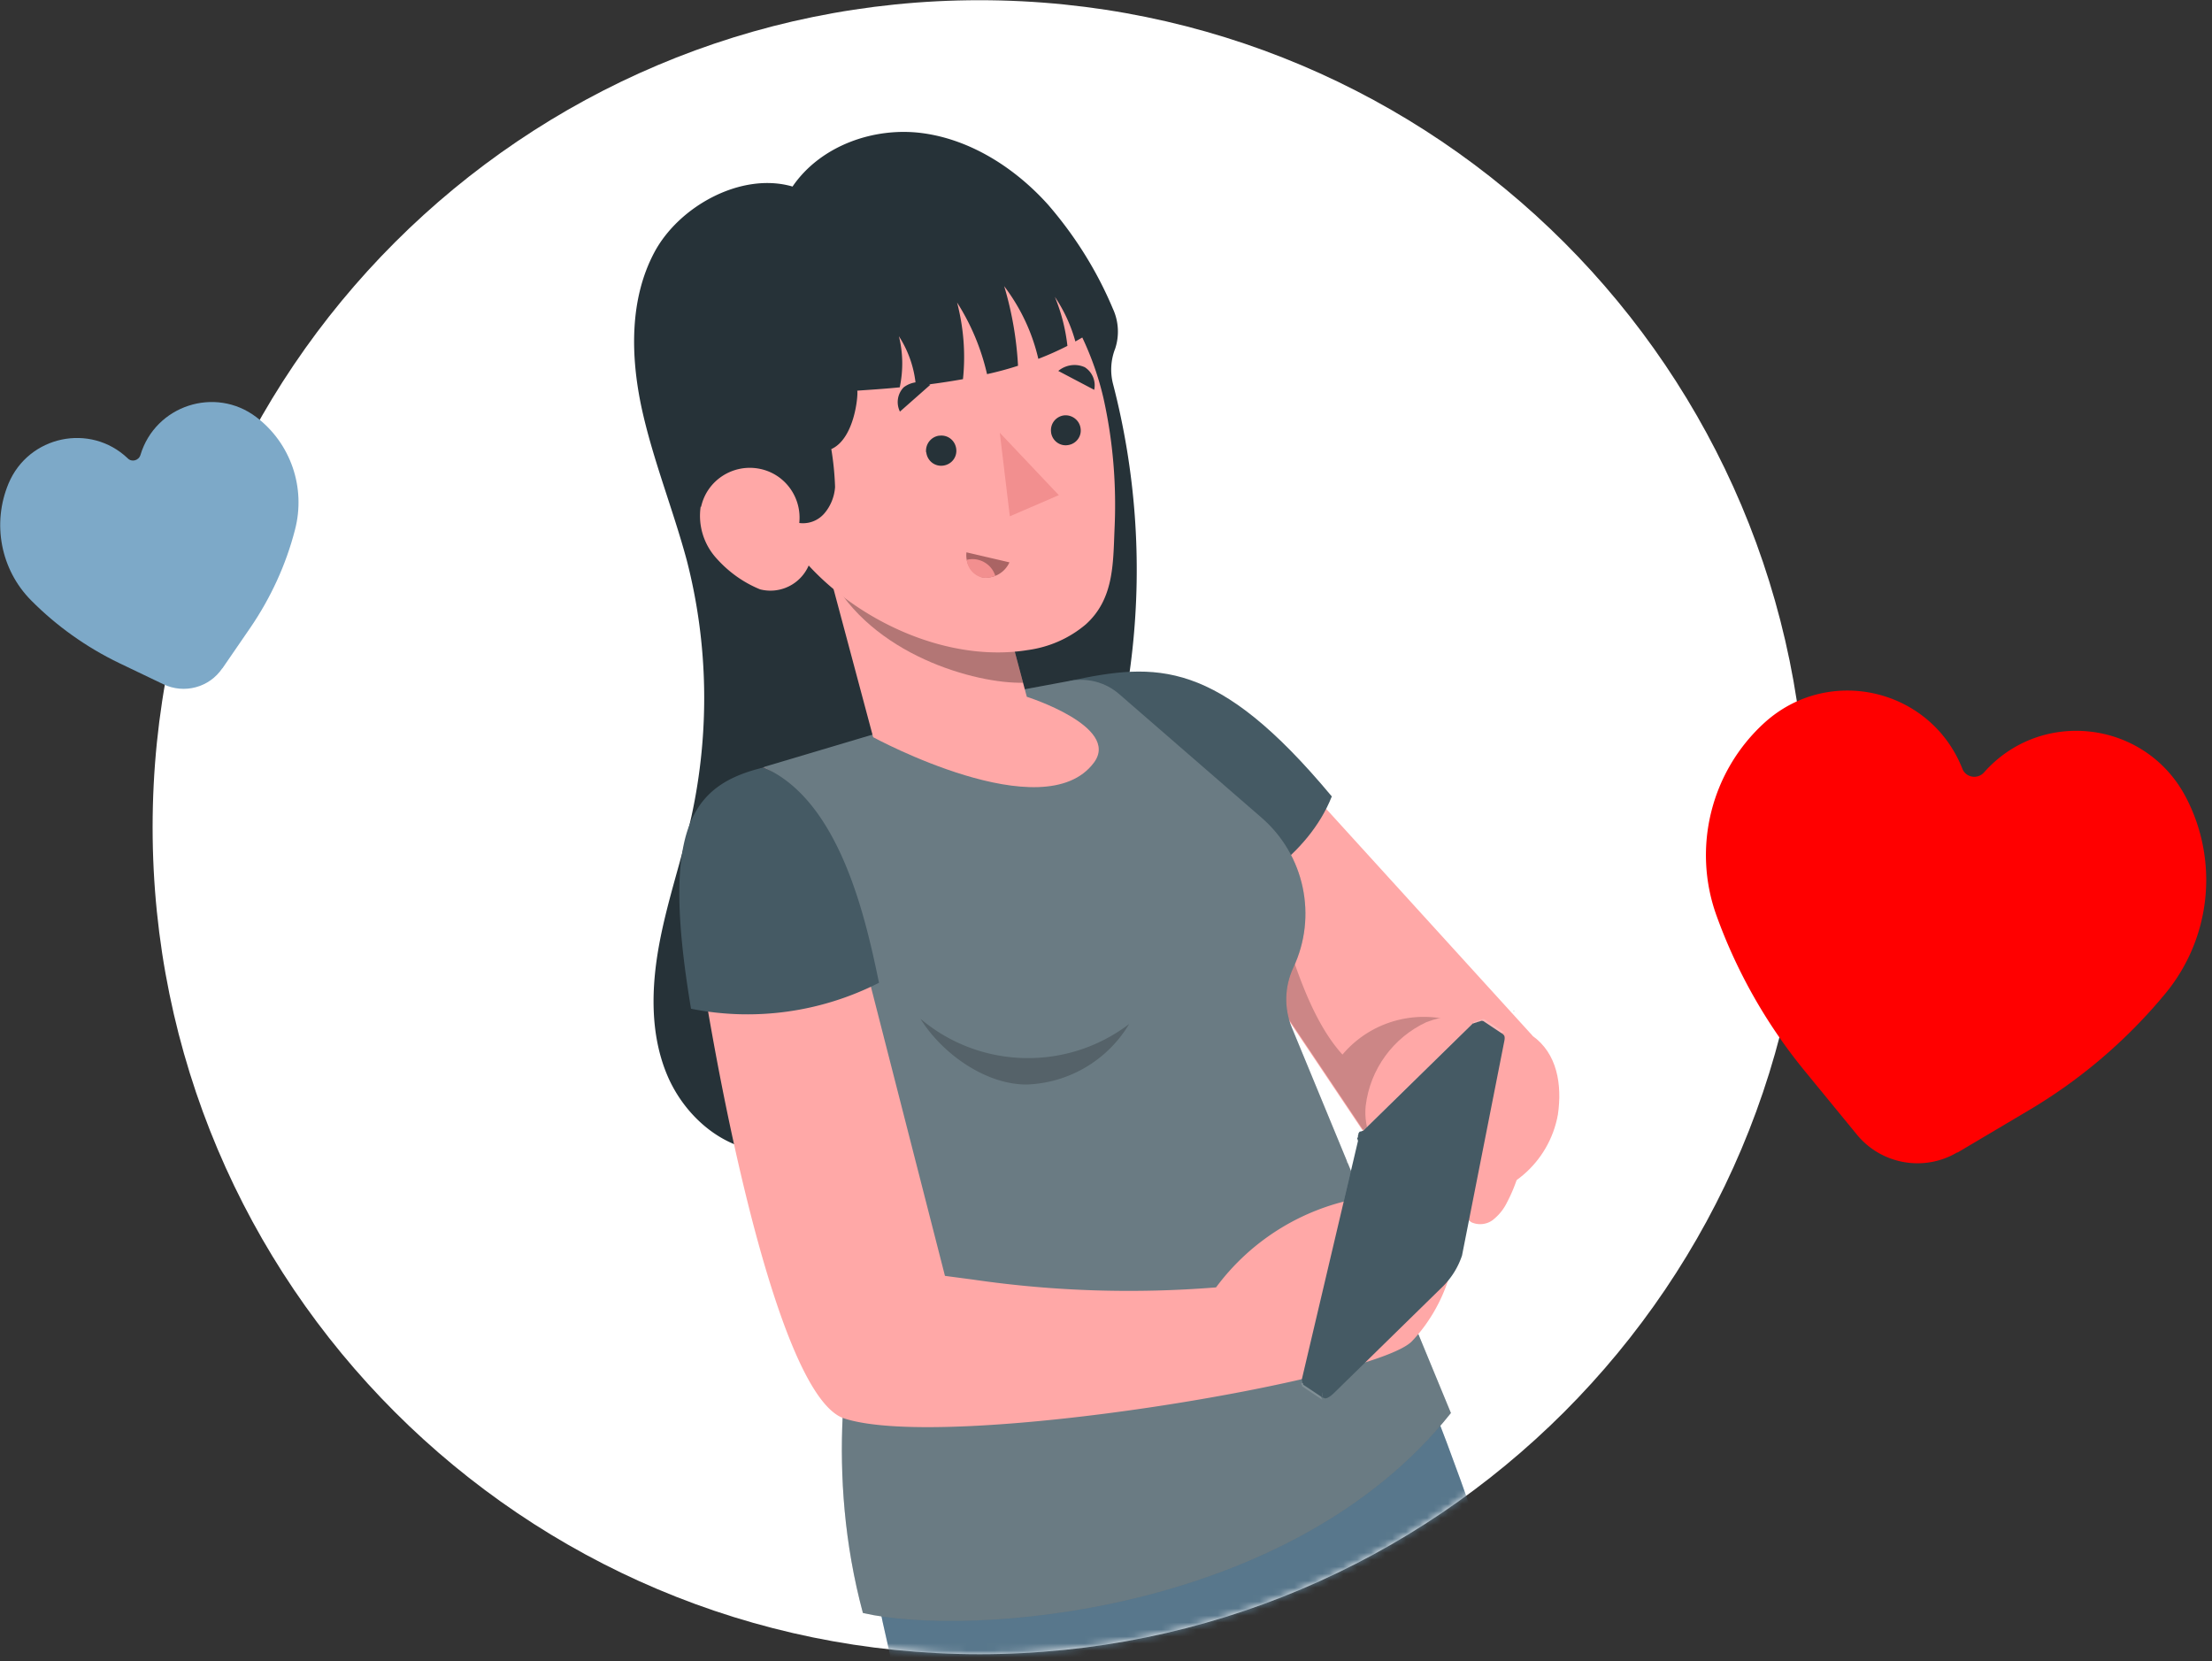 <svg width="317" height="238" fill="none" xmlns="http://www.w3.org/2000/svg"><rect width="100%" height="100%" fill="#333333" stroke="none"/><path d="M140.371 237.03c-65.446 0-118.5-53.054-118.5-118.5S74.925.03 140.371.03s118.5 53.054 118.5 118.5-53.054 118.5-118.5 118.5z" fill="#fff"/><mask id="a" style="mask-type:luminance" maskUnits="userSpaceOnUse" x="21" y="0" width="238" height="238"><path d="M140.371 237.03c-65.446 0-118.5-53.054-118.5-118.5S74.925.03 140.371.03s118.5 53.054 118.5 118.5-53.054 118.5-118.5 118.5z" fill="#fff"/></mask><g mask="url(#a)"><path d="M109.768 165c-6.3-.33-11.76-5.19-14.19-11.04-2.43-5.85-2.25-12.45-1.11-18.63s3.24-12.21 4.62-18.33c2.64-12.12 2.43-24.69-.66-36.69-1.98-7.35-4.86-14.43-6.48-21.87-1.59-7.44-1.74-15.54 1.8-22.23 3.54-6.69 12.54-11.61 19.83-9.48 3.99-5.85 11.67-8.58 18.63-7.65 6.93.93 13.29 5.01 18 10.26 3.84 4.44 6.99 9.45 9.27 14.88.84 1.8.96 3.87.33 5.76l-.06.15a8.242 8.242 0 00-.24 4.89c6.48 24.96 3.63 51.42-8.01 74.43a78.006 78.006 0 01-15.99 22.41c-6.6 6.24-16.53 13.59-25.74 13.11v.03z" fill="#263238"/><path d="M153.899 97.92l1.32-.36c9-2.31 21.93.75 31.71 14.91l32.7 35.94-21.72 17.49-24-35.76-20.01-32.22z" fill="#FFA8A7"/><path opacity=".2" d="M178.558 120.991c3.03 4.44 4.56 9.75 6.24 14.88 1.68 5.13 3.96 11.25 7.59 15.24 4.38-5.19 11.67-6.84 17.88-4.08a14.14 14.14 0 015.49 4.53l-17.73 14.34-24-35.76-12.42-19.95c6.87 1.17 13.02 5.07 16.98 10.8h-.03z" fill="#000"/><path d="M195.72 158.43c.63-5.22 3.93-9.75 8.7-11.97 5.07-1.92 10.77-1.2 15.18 1.95 3.57 2.52 4.29 7.02 3.66 11.31-1.26 6.96-7.26 12.06-14.34 12.15-6.81-.06-13.95-6.66-13.2-13.47v.03z" fill="#FFA8A7"/><path d="M153.299 97.56c12.45-2.64 21.09-3.21 37.56 16.561-3.39 8.55-12.57 14.25-18.9 15.81l-18.66-32.37z" fill="#455A64"/><path d="M184.051 150.539c1.83 5.43 3.69 10.86 5.52 16.29 26.25 48.12 43.08 126 43.08 126l24.72 93.84c-6.06 6.81-16.5 7.38-23.31 1.32-.06-.06-.15-.12-.21-.18-8.28-22.5-28.71-55.86-33.09-85.02-10.2-21.15-21.96-52.08-21.96-52.08l4.23 57.691 6.51 111.81c-8.55 6.66-17.88 6.179-21.66 3.149-13.41-59.01-21.9-86.849-20.13-116.25-22.2-71.699-31.83-104.22-20.85-133.86l-2.73-9.36 59.85-13.41.03.06z" fill="#7DA9C8"/><path opacity=".3" d="M184.051 150.539c1.83 5.43 3.69 10.86 5.52 16.29 26.25 48.12 43.08 126 43.08 126l24.72 93.84c-6.06 6.81-16.5 7.38-23.31 1.32-.06-.06-.15-.12-.21-.18-8.28-22.5-28.71-55.86-33.09-85.02-10.2-21.15-21.96-52.08-21.96-52.08l4.23 57.691 6.51 111.81c-8.55 6.66-17.88 6.179-21.66 3.149-13.41-59.01-21.9-86.849-20.13-116.25-22.2-71.699-31.83-104.22-20.85-133.86l-2.73-9.36 59.85-13.41.03.06z" fill="#000"/><path opacity=".2" d="M177.96 237.93c6.21-2.94 11.61-7.32 15.72-12.81-.45 6.45-4.2 12.18-9.9 15.18l.6 24.33-5.43-13.71-.99-13.02v.03z" fill="#000"/><path d="M146.88 98.76l6.45-1.2c2.52-.48 5.13.21 7.05 1.89l20.43 17.731c6.15 5.34 8.01 14.13 4.53 21.48-1.26 2.7-1.35 5.82-.21 8.58l22.8 55.23c-23.04 29.04-69.33 32.13-84.27 28.65-5.37-20.01-2.49-38.55.39-49.56 1.89-7.08.84-14.64-2.91-20.97l-8.16-13.74-3.48-36.96 37.38-11.13z" fill="#455A64"/><path opacity=".2" d="M146.88 98.76l6.45-1.2c2.52-.48 5.13.21 7.05 1.89l20.43 17.731c6.15 5.34 8.01 14.13 4.53 21.48-1.26 2.7-1.35 5.82-.21 8.58l22.8 55.23c-23.04 29.04-69.33 32.13-84.27 28.65-5.37-20.01-2.49-38.55.39-49.56 1.89-7.08.84-14.64-2.91-20.97l-8.16-13.74-3.48-36.96 37.38-11.13z" fill="#fff"/><path d="M143.401 85.802l3.75 14.04s13.44 4.259 9.63 9.419c-7.17 9.69-31.65-3.629-31.65-3.629l-6.24-23.34 24.51 3.51z" fill="#FFA8A7"/><path opacity=".3" d="M118.889 82.32c5.97 11.58 21 15.66 27.72 15.51l-3.21-12-24.51-3.51z" fill="#000"/><path d="M100.472 72.63c.84-3.84 4.65-6.27 8.52-5.43 3.57.78 5.94 4.14 5.55 7.74 1.35.18 2.7-.33 3.6-1.38.9-1.05 1.44-2.4 1.53-3.78-.06-1.83-.24-3.63-.54-5.43 3.36-1.5 3.87-7.8 3.72-8.37 1.59-.12 3.72-.24 6.09-.48.51-2.43.48-4.92-.12-7.32a15.49 15.49 0 012.43 7.11c2.1-.21 4.38-.54 6.75-.96.39-3.69.09-7.38-.84-10.98 2.01 3.15 3.45 6.6 4.29 10.26 1.5-.33 2.97-.72 4.44-1.2a48.81 48.81 0 00-1.98-11.4c2.34 3.09 4.02 6.63 4.89 10.41a43.08 43.08 0 004.17-1.86c-.27-2.4-.87-4.77-1.8-7.02 1.32 1.95 2.31 4.11 2.94 6.39l.99-.57c1.32 2.79 2.34 5.7 3.03 8.67 1.38 6.18 1.89 12.48 1.59 18.81-.21 4.98-.09 9.99-4.11 13.62-2.37 2.01-5.25 3.27-8.34 3.69-11.22 1.8-23.79-3.87-31.38-12.12a5.975 5.975 0 01-6.96 3.42c-2.43-.99-4.59-2.55-6.33-4.53a9.04 9.04 0 01-2.19-7.32l.06.03z" fill="#FFA8A7"/><path d="M143.278 62.01l8.46 8.94-7.02 3.03-1.44-11.97zm-4.798 17.13l6.18 1.44c-.69 1.53-2.31 2.4-3.93 2.13a3.328 3.328 0 01-2.22-3.6l-.03.03z" fill="#F28F8F"/><path opacity=".3" d="M138.48 79.14l6.18 1.44c-.69 1.53-2.31 2.4-3.93 2.13a3.328 3.328 0 01-2.22-3.6l-.03.03z" fill="#000"/><path d="M142.648 82.499c-.63.27-1.29.36-1.98.24a2.952 2.952 0 01-2.13-2.52c1.77-.45 3.6.6 4.11 2.34v-.06z" fill="#F28F8F"/><path d="M132.747 64.83c.15 1.2 1.2 2.04 2.4 1.89 1.2-.15 2.04-1.2 1.89-2.4-.15-1.2-1.2-2.04-2.4-1.89h-.09a2.184 2.184 0 00-1.83 2.37l.03.03zm17.881-2.88c.15 1.17 1.23 2.01 2.4 1.83 1.17-.15 2.01-1.23 1.83-2.4-.15-1.17-1.23-1.98-2.37-1.86-1.17.15-2.01 1.2-1.86 2.4v.03zm1.052-8.79l5.13 2.7c.27-1.26-.27-2.55-1.35-3.24-1.26-.57-2.73-.36-3.81.54h.03zm-18.362 1.98l-4.35 3.84c-.57-1.17-.36-2.55.54-3.48 1.11-.84 2.58-.99 3.84-.36h-.03z" fill="#263238"/><path opacity=".2" d="M131.91 145.979c8.55 7.23 21 7.53 29.91.75a17.822 17.822 0 01-14.67 8.67c-5.85.03-12.12-4.38-15.24-9.42z" fill="#000"/><path opacity=".15" d="M186.628 198.18v-.15s-.03-.06-.03-.09v-.09l-.06-.09 8.07-34.26 2.88 1.92-8.07 34.26c-.06.21-.06.39-.06.6 0 0 .06.24.15.3l-2.88-1.92s-.03-.06-.03-.12v-.09c-.09 0-.12-.09-.12-.18s.09-.12.18-.12l-.03.03z" fill="#fff"/><path opacity=".2" d="M194.791 163.17v-.09l-.06-.09v-.21l.06-.12v-.21l.06-.12v-.15l.18-.27h.06l.09-.03h.09l.09-.06h.09l.12-.06 15.69-15.36h.12l.09-.06h.09l.09-.06h.09l.09-.06h.09l.09-.06h.09l.33-.12c.12-.03.21 0 .33.03l2.88 1.92a.645.645 0 00-.57.06c-.33.18-.63.42-.9.72l-15.72 15.36c-.3.3-.6.63-.87.96-.27.36-.54.75-.78 1.14-.24.39-.45.78-.63 1.17-.15.33-.3.69-.36 1.05l-2.88-1.92 1.77-3.42.09.06z" fill="#fff"/><path d="M98.791 127.529c-1.53-11.46 5.61-15.78 10.71-17.55 0 0 7.71 2.73 13.08 22.71l12.84 50.13 4.08.54c11.52 1.68 23.16 2.04 34.77 1.11a32.886 32.886 0 0118.45-12.33l-1.35 5.82c6.06 1.92 16.11-7.17 16.11-7.17 2.82 7.02.12 15.87-5.13 21.39-5.25 5.52-66.48 15.9-81.36 11.07-9.78-3.15-19.08-51.45-22.14-75.72h-.06zm117.207 24.75c.93 1.86 1.68 3.81 2.28 5.79.81 4.92-.03 9.93-2.37 14.34-.48.96-1.17 1.77-2.01 2.43-.87.63-2.04.75-3.03.3-.93-.66-1.59-1.62-1.83-2.73-.57-1.59-.93-3.24-1.02-4.92-.09-1.68.42-3.36 1.47-4.71.84-.87 1.8-1.65 2.85-2.31.99-.78 1.8-1.74 2.34-2.85l1.29-5.34h.03z" fill="#FFA8A7"/><path d="M109.499 109.981c10.95 4.83 14.61 21.9 16.47 30.84-8.31 4.23-17.82 5.55-26.94 3.72-4.29-25.65-.18-32.04 10.47-34.59v.03zm77.129 88.2v-.15s-.03-.06-.03-.09v-.09l-.06-.09 8.07-34.26v-.09l-.06-.09v-.09l-.06-.09.06-.12.06-.12v-.21l.06-.12v-.15l.18-.27h.06l.09-.03h.09l.09-.06h.09l.12-.06 15.69-15.36h.12l.09-.06h.09l.09-.06h.09l.09-.06h.09l.09-.06h.09l.33-.12c.12-.03.21 0 .33.03l2.88 1.92h-.06c.21.09.3.39.18.96l-6.06 30.72a11.29 11.29 0 01-2.64 4.32l-15.69 15.36c-.81.78-1.38.96-1.56.6v.15h.03l-2.88-1.92s-.03-.06-.03-.12v-.09c-.03 0-.09 0-.09-.06l-.03.03zm30.42-53.37h-.12l-.06.06.21-.06h-.03zm-18.03 17.61c-.12.18-.27.36-.39.57.09-.21.27-.39.39-.57zm-9.48 37.71c-.03-.21 0-.42 0-.63-.06.21-.06.39-.06.6v.03h.06z" fill="#455A64"/></g><path d="M280.528 165.15l10.17-6.03a74.78 74.78 0 0019.53-16.65 25.556 25.556 0 002.97-28.35c-5.79-10.89-20.67-12.69-28.86-3.45-.93 1.05-2.64.75-3.12-.54-4.56-11.49-19.14-14.88-28.32-6.6-7.68 6.96-10.41 17.88-6.93 27.6 2.91 8.1 7.2 15.66 12.66 22.32l7.5 9.15c3.51 4.26 9.63 5.34 14.37 2.52l.03.03z" fill="red"/><path d="M31.86 95.788l4.02-5.85c2.91-4.26 5.1-9 6.39-14.01 1.59-6.03-.6-12.42-5.55-16.17-5.91-4.47-14.46-1.65-16.59 5.43-.24.81-1.26 1.08-1.83.48-5.37-5.1-14.19-3.24-17.07 3.6-2.4 5.73-1.14 12.36 3.24 16.77 3.63 3.66 7.89 6.69 12.54 8.94l6.39 3.06c3 1.44 6.6.48 8.46-2.28v.03z" fill="#7DA9C8"/></svg>